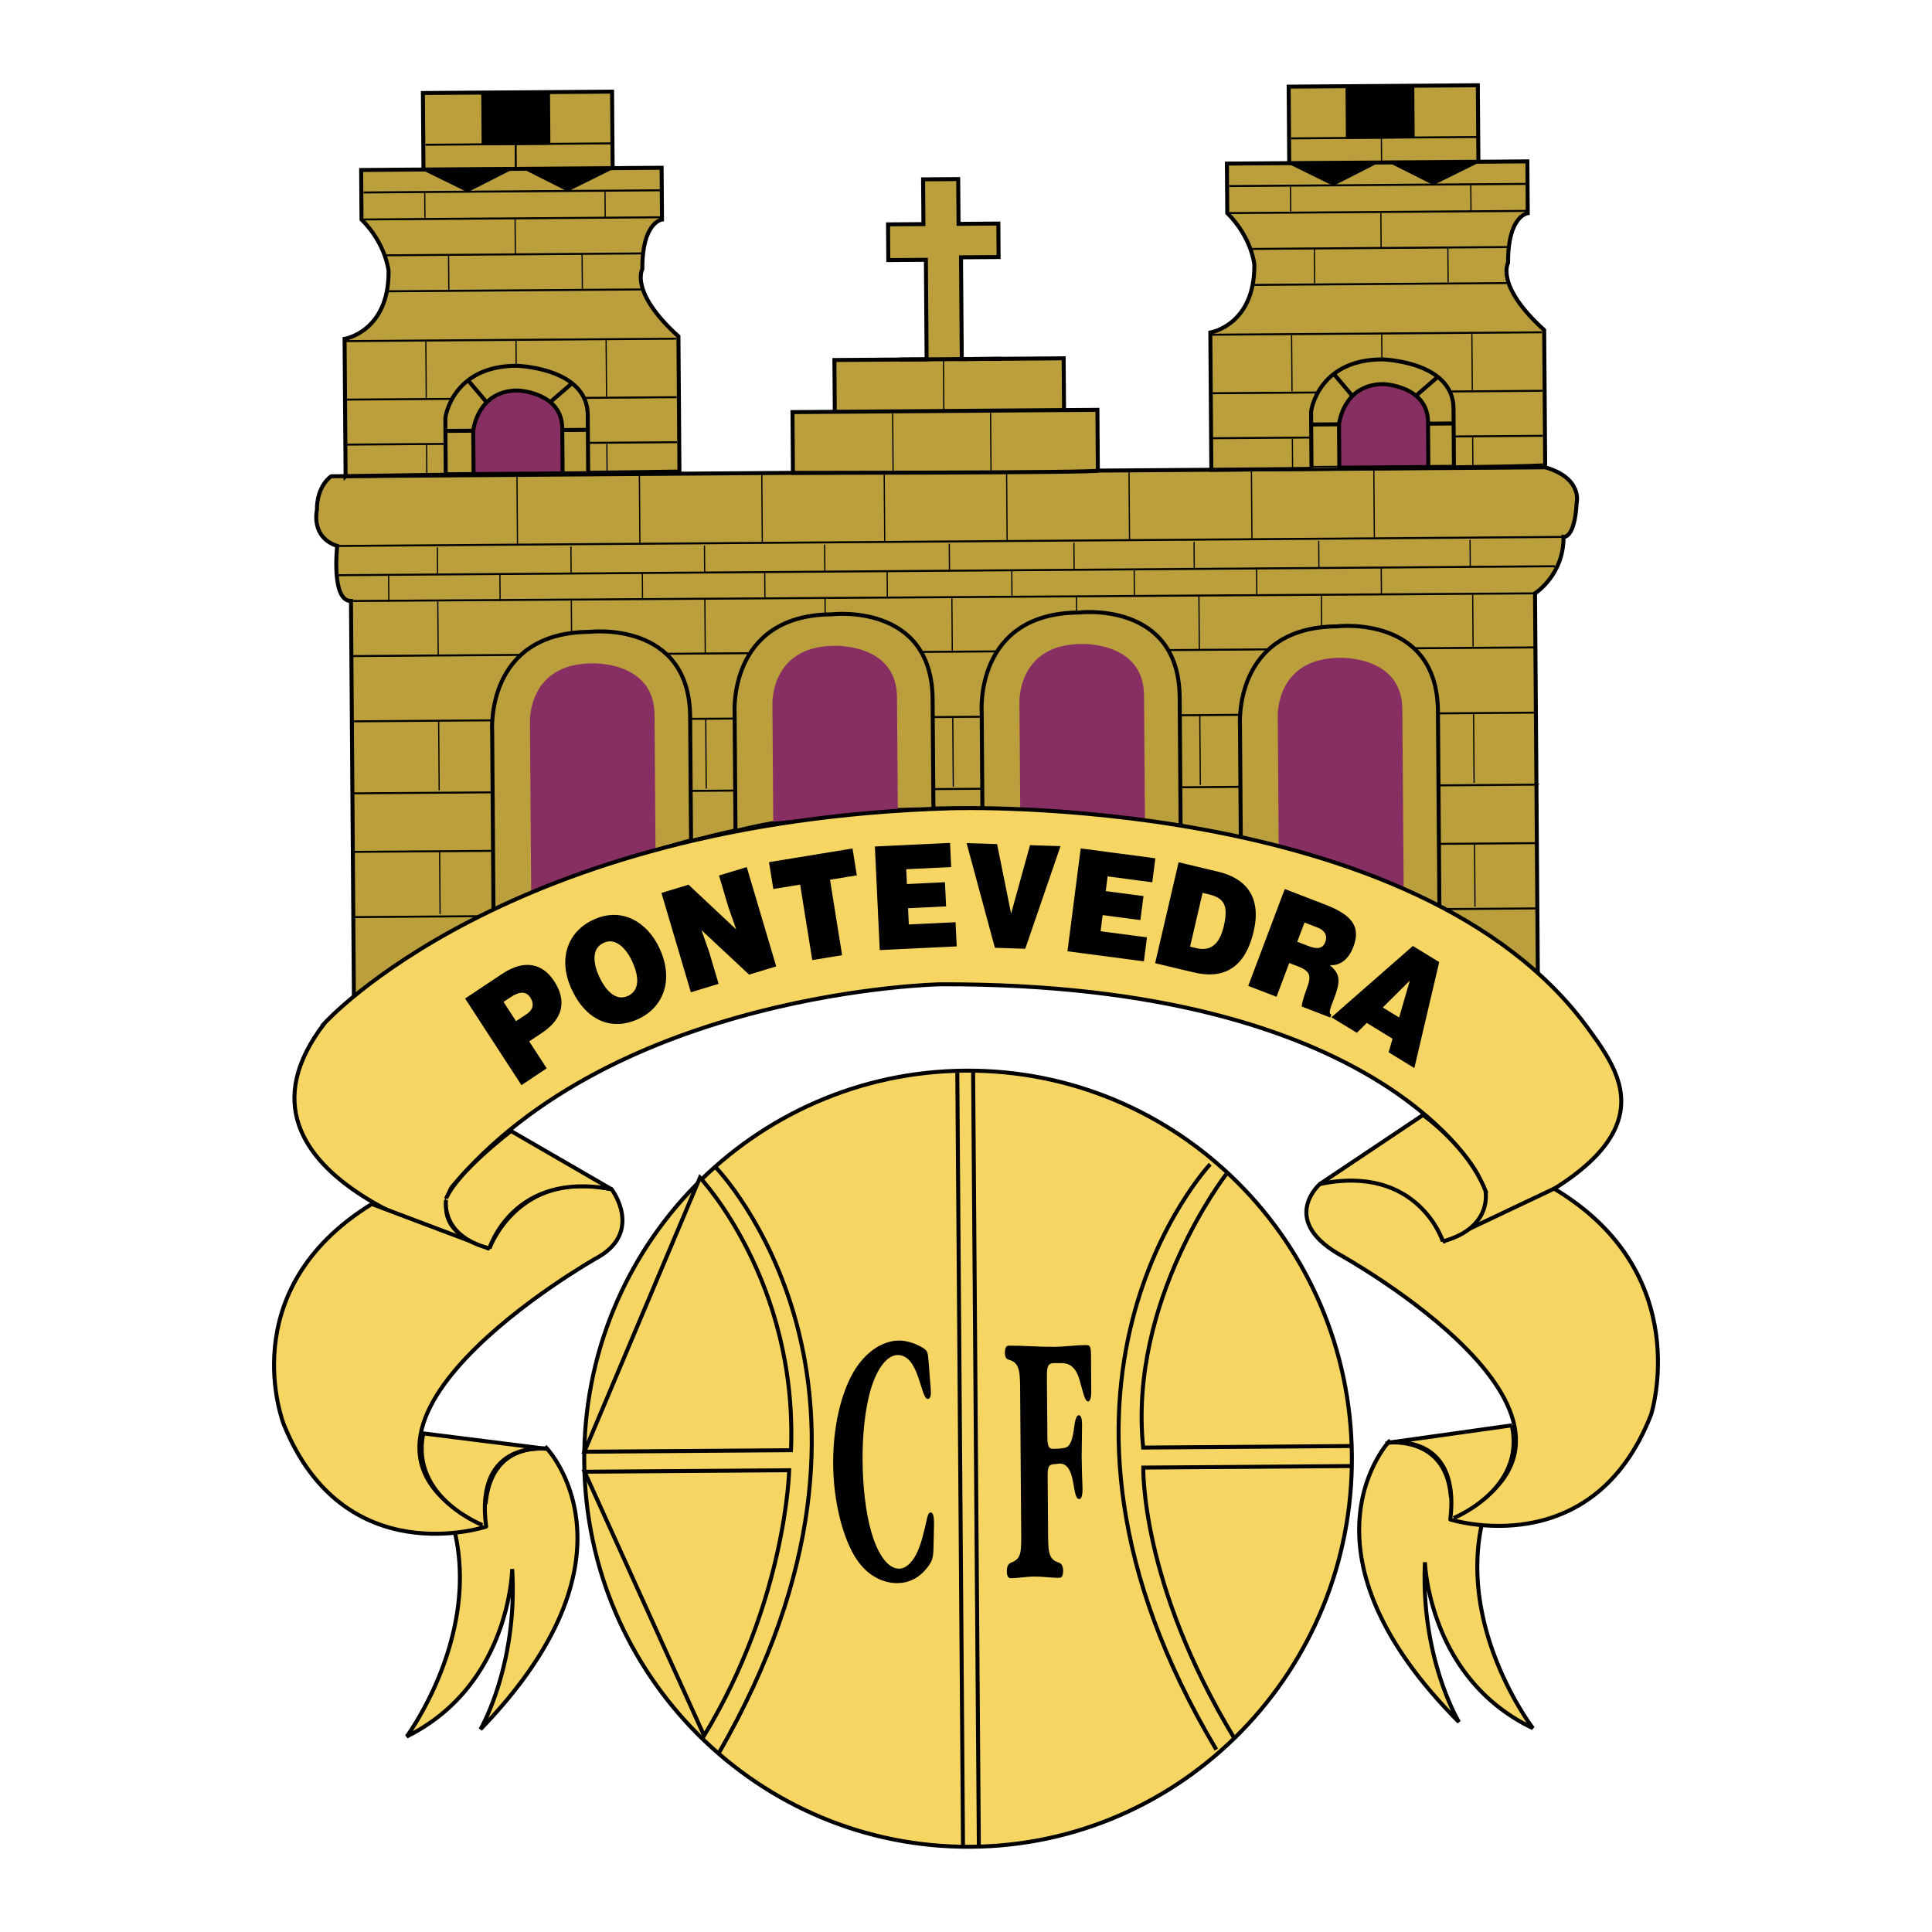 <svg xmlns="http://www.w3.org/2000/svg" width="2500" height="2500" viewBox="0 0 192.756 192.756"><path fill-rule="evenodd" clip-rule="evenodd" fill="#fff" d="M0 0h192.756v192.756H0V0z"/><path d="M54.511 144.453s10.273 10.661-6.572 28.078c0 0 3.747-6.415 3.16-15.988 0 0-.166 11.578-10.524 16.71 0 0 7.263-9.778 4.797-20.418l-.015.003.013-.012a1.169 1.169 0 0 0-.013-.057l3.105-2.82c.218-2.351 1.353-5.589 5.977-5.43l.072-.066zM138.578 143.832s-.035.038-.096.109a.015.015 0 0 0-.006.001l.002.003c-.998 1.183-9.01 11.707 7.084 27.865 0 0-3.842-6.358-3.395-15.942 0 0 .338 11.576 10.77 16.555 0 0-7.438-9.708-5.086-20.41l-3.107-2.741c-.445-5.393-5.033-5.411-6.062-5.348l-.104-.092z" fill-rule="evenodd" clip-rule="evenodd" fill="#f6d563" stroke="#000" stroke-width=".397" stroke-miterlimit="2.613"/><path d="M153.449 99.835l-.301-40.635s2.873-1.815 2.846-5.632c0 0 1.111.216 1.307-3.378 0 0 .646-2.473-3.137-3.567l-121.121.894s-1.441.907-1.424 3.376c0 0-.647 2.699 2.024 3.578 0 0-.625 5.504 1.374 5.49l.299 40.521s51.192-44.157 118.133-.647z" fill-rule="evenodd" clip-rule="evenodd" fill="#bb9f3d" stroke="#000" stroke-width=".397" stroke-miterlimit="2.613"/><path d="M83.288 41.083l22.871-.17-.039-5.163-10.164.076-.076-10.154 3.751-.025-.025-3.343-3.972.03-.034-4.466-3.503.026.033 4.466-3.53.025.026 3.566 3.75-.027.073 9.928-9.202.066.041 5.165zm-4.177 6.092s30.422 0 30.422-.223l-.045-6.062-30.421.226.044 6.059z" fill-rule="evenodd" clip-rule="evenodd" fill="#bb9f3d" stroke="#000" stroke-width=".397" stroke-miterlimit="2.613"/><path fill="none" stroke="#000" stroke-width=".397" stroke-miterlimit="2.613" d="M89.688 35.872l10.214-.076"/><path d="M34.48 47.504l-.101-13.694s4.437-.706 4.391-6.768c0 0-.241-2.692-2.702-5.144l-.036-4.939 6.217-.045-.056-7.634 18.873-.139.058 7.633 4.886-.036.038 5.163s-1.998.24-1.962 4.953c0 0-1.315 2.256 3.602 6.708l.099 13.471c-.002.001-33.529.473-33.307.471z" fill-rule="evenodd" clip-rule="evenodd" fill="#bb9f3d" stroke="#000" stroke-width=".397" stroke-miterlimit="2.613"/><path fill-rule="evenodd" clip-rule="evenodd" stroke="#000" stroke-width=".199" stroke-miterlimit="2.613" d="M42.249 16.914l8.771-.064-4.37 2.221-4.401-2.157zM52.351 16.839l8.773-.064-4.481 2.222-4.292-2.158z"/><path fill="none" stroke="#000" stroke-width=".397" stroke-miterlimit="2.613" d="M42.249 16.914l18.875-.139"/><path fill="none" stroke="#000" stroke-width=".199" stroke-miterlimit="2.613" d="M51.446 14.376l.018 2.469"/><path d="M120.857 46.869l-.104-13.696s4.439-.706 4.395-6.768c0 0-.242-2.692-2.703-5.145l-.037-4.938 6.219-.045-.057-7.633 18.873-.14.057 7.634 4.887-.036.037 5.163s-1.998.239-1.963 4.952c0 0-1.316 2.257 3.602 6.711l.1 13.469c.001.225-33.306.472-33.306.472z" fill-rule="evenodd" clip-rule="evenodd" fill="#bb9f3d" stroke="#000" stroke-width=".397" stroke-miterlimit="2.613"/><path fill-rule="evenodd" clip-rule="evenodd" stroke="#000" stroke-width=".199" stroke-miterlimit="2.613" d="M128.627 16.276l8.769-.065-4.369 2.224-4.4-2.159zM138.729 16.202l8.771-.064-4.48 2.222-4.291-2.158z"/><path fill="none" stroke="#000" stroke-width=".397" stroke-miterlimit="2.613" d="M128.627 16.276l18.873-.138"/><path fill-rule="evenodd" clip-rule="evenodd" stroke="#000" stroke-width=".199" stroke-miterlimit="2.613" d="M54.813 14.335l-.037-5.005-6.661.049.038 5.005 6.66-.049z"/><path d="M51.39 21.898l.027 3.478m-6.663.05l.025 3.48m13.297-3.579l.026 3.481m-15.54 15.606l.022 3.032m17.964-3.166l.022 3.032M42.376 19.27l.019 2.47m17.968-2.603l.019 2.582M42.486 34.087l.041 5.613m17.945-5.745l.042 5.611m-9.034-5.659l.037 5.053" fill="none" stroke="#000" stroke-width=".119" stroke-miterlimit="2.613"/><path fill-rule="evenodd" clip-rule="evenodd" stroke="#000" stroke-width=".199" stroke-miterlimit="2.613" d="M141.041 13.691l-.037-4.94-6.66.049.037 4.94 6.66-.049z"/><path d="M137.768 21.26l.025 3.479m-6.66.05l.025 3.481m13.295-3.58l.027 3.479m-15.541 15.606l.021 3.033m17.968-3.164l.021 3.033m-9.129-32.939l.02 2.47m-9.086 2.426l.02 2.468M146.74 18.5l.021 2.582M128.863 33.45l.043 5.612m17.944-5.745l.043 5.612m-9.038-5.658l.037 5.052" fill="none" stroke="#000" stroke-width=".119" stroke-miterlimit="2.613"/><path fill-rule="evenodd" clip-rule="evenodd" fill="#d0d1d3" stroke="#000" stroke-width=".119" stroke-miterlimit="2.613" d="M38.772 57.351l.02 2.693-.02-2.693zM49.875 57.269l.02 2.693-.02-2.693zM64.086 57.164l.019 2.694-.019-2.694zM76.297 57.074l.021 2.693-.021-2.693zM88.511 56.983l.021 2.694-.021-2.694zM100.945 56.893l.02 2.693-.02-2.693zM113.158 56.802l.02 2.694-.02-2.694zM125.373 56.712l.018 2.694-.018-2.694zM137.805 56.621l.021 2.693-.021-2.693z"/><path d="M96.871 184.252c21.145-.155 38.165-17.619 38.006-38.999-.158-21.382-17.43-38.589-38.578-38.434-21.15.156-38.166 17.617-38.009 39 .159 21.381 17.433 38.589 38.581 38.433z" fill-rule="evenodd" clip-rule="evenodd" fill="#f6d563" stroke="#000" stroke-width=".397" stroke-miterlimit="2.613"/><path d="M120.74 116.157s-20.959 22.235.609 58.4m-49.892-58.036s21.283 21.925.25 58.401m23.804-67.89l.568 77.203m1.011-77.214l.57 77.202" fill="none" stroke="#000" stroke-width=".397" stroke-miterlimit="2.613"/><path d="M93.148 153.853c-.024 1.22-.005 1.7-.503 2.373-.899 1.264-2.048 1.716-3.104 1.722-1.426.01-3.104-.718-4.288-2.704-1.25-2.102-2.104-5.607-2.129-9.161-.027-3.665.761-7.001 2.027-9.194 1.251-2.118 2.98-3.129 4.538-3.141.763-.007 1.69.285 2.44.759.44.293.441.441.53 1.477l.144 1.886c.036.369.07.702.073 1.07.003.409-.125.631-.303.633-.748.006-.829-4.396-3.02-4.38-1.071.009-2.053 1.382-2.653 3.349-.618 2.04-.859 4.744-.84 7.186.017 2.404.28 5.069.864 7.098.632 2.178 1.617 3.688 2.785 3.681.634-.005 1.213-.526 1.695-1.42.48-.928.762-2.149 1.042-3.409.081-.409.193-.779.402-.781.357-.003.348.848.336 1.402l-.036 1.554zM104.492 142.812c.006 1.111-.023 1.742.545 1.737.342-.003 1.055-.009 1.363-.16.453-.188.641-1.002.766-1.966.062-.482.17-1.224.461-1.227.26.001.326.442.33.96-.023 1.038-.016 2.146-.039 3.185.006 1.035.047 2.145.086 3.18.006.482-.057 1.039-.33 1.039-.781.008-.238-3.549-1.957-3.536l-.697.076c-.537.081-.5.598-.494 1.599l.037 4.734c.014 2.184-.043 3.07.982 3.435.211.07.52.18.523.846.006.556-.172.705-.383.705-.844.008-1.656-.133-2.502-.127-.779.006-1.555.159-2.336.165-.225.001-.391-.144-.395-.701-.004-.591.238-.776.432-.853 1.07-.416 1.016-1.045.996-3.449l-.096-13.172c-.016-2.219.041-3.219-1-3.582-.209-.074-.52-.07-.523-.699-.004-.592.158-.74.385-.742 1.492-.01 3.02.125 4.512.115 1.039-.008 2.109-.166 3.146-.172.426-.003.539.031.545 1.067l.025 3.552c.004.481-.072 1.001-.316 1.001-.309.003-.494-.886-.645-1.399-.25-.923-.383-1.477-.826-1.953-.473-.518-1.059-.475-1.576-.472-.195.003-.715-.069-.908.229-.16.26-.154.89-.152 1.298l.041 5.287z" fill-rule="evenodd" clip-rule="evenodd"/><path fill-rule="evenodd" clip-rule="evenodd" fill="#bb9f3d" stroke="#000" stroke-width=".199" stroke-miterlimit="2.613" d="M35.25 91.5l118.131-.869L35.25 91.5zM35.202 84.991l118.13-.872-118.13.872zM35.159 79.154l118.13-.871-118.13.871zM35.105 71.969l118.131-.87-118.131.87zM36.271 19.203l29.754-.22-29.754.22zM42.452 14.442l18.653-.137-18.653.137zM36.291 21.896l29.753-.22-29.753.22zM38.537 25.472l25.536-.188-25.536.188zM38.563 29.064l25.536-.189-25.536.189zM34.381 34.034l33.085-.244-33.085.244zM34.424 39.871l33.087-.243-33.087.243zM34.458 44.361l33.085-.244-33.085.244zM122.645 18.565l29.757-.219-29.757.219zM128.828 13.806l18.654-.138-18.654.138zM122.666 21.26l29.756-.22-29.756.22zM124.914 24.835l25.535-.189-25.535.189zM124.939 28.427l25.538-.188-25.538.188zM120.756 33.396l33.088-.243-33.088.243zM120.801 39.234l33.086-.244-33.086.244zM120.834 43.724l33.086-.244-33.086.244zM153.148 59.2l-118.131.761 118.131-.761zM33.666 57.389l121.461-.896-121.461.896zM35.057 65.459l118.131-.87-118.131.87zM33.643 54.471l122.351-.903-122.351.903z"/><path d="M94.128 35.839l.038 5.163m-5.105.262l.044 5.839m9.725-5.911l.045 5.837" fill="none" stroke="#000" stroke-width=".119" stroke-miterlimit="2.613"/><path fill-rule="evenodd" clip-rule="evenodd" fill="#d0d1d3" stroke="#000" stroke-width=".119" stroke-miterlimit="2.613" d="M51.579 47.378l.051 6.96-.051-6.96zM63.791 47.289l.051 6.958-.051-6.958zM76.003 47.199l.052 6.96-.052-6.96zM88.216 47.108l.052 6.96-.052-6.96zM100.428 47.019l.052 6.959-.052-6.959zM112.641 46.929l.052 6.958-.052-6.958zM124.854 46.839l.052 6.958-.052-6.958zM137.066 46.748l.053 6.959-.053-6.959zM43.639 54.622l.019 2.692-.019-2.692zM56.961 54.524l.019 2.693-.019-2.693zM70.283 54.424l.021 2.694-.021-2.694zM82.276 54.336l.019 2.694-.019-2.694zM94.709 54.245l.021 2.693-.021-2.693zM107.145 54.153l.019 2.694-.019-2.694zM119.133 54.065l.019 2.693-.019-2.693zM131.568 53.973l.02 2.694-.02-2.694zM146.668 53.861l.02 2.694-.02-2.694z"/><path d="M43.677 60.008l.041 5.387M57 59.91l.04 5.387m13.283-5.485l.041 5.388m11.951-5.477l.039 5.389M94.97 59.63l.04 5.39m12.396-5.482l.039 5.389m12.172-5.479l.041 5.387m12.174-5.477l.039 5.387m15.059-5.498l.041 5.388M43.765 71.907l.052 6.96m26.595-7.157l.05 6.96m24.597-7.142l.051 6.96m24.595-7.142l.053 6.961m27.262-7.161l.051 6.959m-103.21 6.821l.048 6.288m103.206-7.048l.045 6.286" fill="none" stroke="#000" stroke-width=".119" stroke-miterlimit="2.613"/><path d="M123.809 85.685l-.096-13.244s-.742-9.873 9.693-9.95c0 0 9.986-1.197 10.057 8.456l.172 23.124c0-.001-7.803-4.21-19.826-8.386zM73.38 82.914l-.086-11.674s-.739-9.872 9.698-9.949c0 0 9.983-1.197 10.055 8.457l.081 10.999S82.69 80.6 73.38 82.914zM98.014 80.711l-.07-9.652s-.74-9.873 9.695-9.948c0 0 9.984-1.198 10.057 8.456l.104 14.144c-.001-.002-12.011-2.382-19.786-3zM49.242 91.847l-.138-18.857s-.74-9.873 9.696-9.95c0 0 9.982-1.195 10.055 8.458l.091 12.348c0-.001-11.082 2.774-19.704 8.001z" fill-rule="evenodd" clip-rule="evenodd" fill="#bb9f3d" stroke="#000" stroke-width=".397" stroke-miterlimit="2.613"/><path d="M53 89.573l-.129-17.509s-.265-5.834 6.175-5.88c0 0 6.217-.272 6.256 5.115l.098 13.468L53 89.573zM127.594 87.004l-.113-15.49s-.266-5.835 6.172-5.882c0 0 6.219-.27 6.258 5.118l.158 21.326-12.475-5.072zM77.149 81.988l-.086-11.675s-.267-5.835 6.174-5.881c0 0 6.217-.27 6.256 5.116l.084 11.226-12.428 1.214zM101.791 81.132l-.08-11s-.268-5.834 6.174-5.882c0 0 6.215-.27 6.254 5.118l.102 13.693-12.45-1.929z" fill-rule="evenodd" clip-rule="evenodd" fill="#872e63"/><path d="M58.683 47.213l-.043-5.836c-.035-4.715-7.141-4.886-7.141-4.886-6.44.045-7.068 5.215-7.068 5.215l.041 5.612 14.211-.105z" fill-rule="evenodd" clip-rule="evenodd" fill="#bb9f3d" stroke="#000" stroke-width=".397" stroke-miterlimit="2.613"/><path d="M56.129 47.232l-.033-4.499c-.025-3.634-4.468-3.775-4.468-3.775-4.026.03-4.412 4.013-4.412 4.013l.033 4.328 8.88-.067z" fill-rule="evenodd" clip-rule="evenodd" fill="#872e63" stroke="#000" stroke-width=".397" stroke-miterlimit="2.613"/><path d="M145.059 46.577l-.041-5.836c-.035-4.714-7.143-4.888-7.143-4.888-6.439.048-7.068 5.216-7.068 5.216l.041 5.614c0-.001 14.322-.108 14.211-.106z" fill-rule="evenodd" clip-rule="evenodd" fill="#bb9f3d" stroke="#000" stroke-width=".397" stroke-miterlimit="2.613"/><path d="M142.506 46.596l-.033-4.5c-.027-3.634-4.471-3.775-4.471-3.775-4.021.03-4.408 4.012-4.408 4.012l.031 4.328s8.951-.067 8.881-.065z" fill-rule="evenodd" clip-rule="evenodd" fill="#872e63" stroke="#000" stroke-width=".397" stroke-miterlimit="2.613"/><path d="M48.525 40.104l-1.792-2.121m10.33.263l-2.098 1.811m-7.749 2.914l-2.776.021m14.211-.106l-2.554.02m78.805-3.438l-1.791-2.121m10.328.261l-2.096 1.812m-7.749 2.913l-2.777.021m14.21-.104l-2.553.019" fill="none" stroke="#000" stroke-width=".397" stroke-miterlimit="2.613"/><path d="M32.384 102.082s18.156-20.145 62.518-21.44c0 0 46.52-1.567 63.586 22.026 3.59 4.963 9.197 12.323-14.635 21.184 0 0 4.707-2.351 3.674-6.482 0 0-9.373-19.325-53.752-19.166 0 0-32.368.638-48.712 20.245 0 0-2.691 4.236 3.765 6.105.001 0-28.6-6.696-16.444-22.472z" fill-rule="evenodd" clip-rule="evenodd" fill="#f6d563" stroke="#000" stroke-width=".397" stroke-miterlimit="2.613"/><path d="M48.829 124.554s2.833-7.928 12.196-5.9c0 0 3.293 4.34-1.638 6.936 0 0-30.698 17.425-10.882 26.721 0 0-14.141 4.73-20.185-10.179 0 0-5.304-13.332 8.773-22.008l11.736 4.43z" fill-rule="evenodd" clip-rule="evenodd" fill="#f6d563" stroke="#000" stroke-width=".397" stroke-miterlimit="2.613"/><path d="M48.829 124.554s2.372-7.791 12.196-5.9l-10.039-5.812s-5.3 4.031-6.465 6.702c0-.001-.773 3.704 4.308 5.01zM42.235 143.01l12.379 1.553s-7.302-1.086-6.11 7.747c.001 0-7.628-2.734-6.269-9.3zM143.965 123.85s-3.154-9.143-12.281-5.719c0 0-3.98 3.456 1.742 6.911 0 0 30.951 16.969 11.273 26.558 0 0 14.209 4.521 20.033-10.475 0 0 4.521-14.062-9.68-22.532l-11.087 5.257z" fill-rule="evenodd" clip-rule="evenodd" fill="#f6d563" stroke="#000" stroke-width=".397" stroke-miterlimit="2.613"/><path d="M143.965 123.85s-2.486-7.754-12.281-5.719l10.293-6.891s4.49 3.159 6.221 7.537c-.001 0 .829 3.691-4.233 5.073zM150.832 142.208l-12.355 1.734s7.283-1.194 6.223 7.657c-.001.001 7.585-2.845 6.132-9.391z" fill-rule="evenodd" clip-rule="evenodd" fill="#f6d563" stroke="#000" stroke-width=".397" stroke-miterlimit="2.613"/><path d="M51.486 101.881l-1.249-1.92.716-.477c.534-.354 1.417-.787 1.939.017.485.746.229 1.294-.358 1.686l-1.048.694zm3.062 4.707l-1.75-2.689 1.272-.846c2.213-1.472 2.431-3.302 1.22-5.162-1.156-1.775-2.967-2.206-5.178-.736l-3.708 2.468 5.622 8.643 2.522-1.678zM60.188 94.086c1.188-.609 2.278.525 2.87 1.8.716 1.549.784 2.913-.397 3.472-1.308.618-2.327-.724-2.88-1.921-.552-1.183-.834-2.763.407-3.351zm-1.038-2.301c-2.595 1.229-3.48 3.98-2.118 6.92 1.479 3.189 4.072 4.184 6.691 2.942 2.465-1.167 3.544-3.868 2.067-7.057-1.147-2.471-3.662-4.215-6.64-2.805zM73.45 92.725l-.78-2.224-.935-3.152 2.769-.839 2.94 9.91-2.707.819-4.75-4.442.78 2.224.93 3.139-2.77.84-2.936-9.911 2.705-.82 4.754 4.456zM76.723 86.017l8.333-1.365.43 2.681-2.675.439 1.207 7.53-2.979.489-1.208-7.533-2.676.438-.432-2.679zM87.771 94.79l-.485-10.335 7.501-.357.113 2.41-4.484.215.067 1.479 3.796-.183.113 2.413-3.794.181.075 1.62 4.663-.221.114 2.41-7.679.368zM96.437 84.12l3.042.097 1.398 6.931 1.887-6.825 3.043.097-3.516 10.237-3.031-.097-2.823-10.44zM106.502 94.907l1.32-10.259 7.448.983-.309 2.394-4.453-.587-.188 1.468 3.766.494-.309 2.395-3.765-.495-.207 1.609 4.629.609-.309 2.394-7.623-1.005zM119.982 89.079l.561.133c1.568.373 2.045 1.078 1.559 3.175-.441 1.902-1.377 2.536-2.746 2.21l-.623-.148 1.249-5.37zm-.875 7.939c2.875.685 5.096-.322 5.975-4.111.773-3.316-.668-5.252-3.557-5.941l-3.936-.936-2.342 10.069 3.86.919zM130.152 92.04l1.314.506c.658.253 1.014.759.756 1.443-.254.672-.812.735-1.684.398l-1.111-.429.725-1.918zm-.664 4.37c1.314.507 1.35.999.873 2.26-.324.858-.482 1.505-.492 1.747l2.855 1.102.111-.295c-.334-.131-.137-.546.338-1.809.734-1.945.275-2.399-.49-3.125 1.119.079 1.916-.692 2.336-1.807.709-1.879.092-3.114-2.775-4.222l-4.062-1.566-3.645 9.667 2.822 1.086 1.268-3.368.861.33zM139.592 101.513l-1.633-.998 2.699-2.68-1.066 3.678zm-4.221 1.529l.992-.985 2.572 1.575-.395 1.355 2.57 1.574 2.48-10.575-2.625-1.608-8.125 7.117 2.531 1.547z" fill-rule="evenodd" clip-rule="evenodd"/><path d="M69.836 117.489s9.747 10.303 9.083 27.197l-20.613.152 11.53-27.349zM58.321 146.835l20.415-.149s-.299 12.998-8.488 26.479l-11.927-26.33z" fill-rule="evenodd" clip-rule="evenodd" fill="#f6d563" stroke="#000" stroke-width=".397" stroke-miterlimit="2.613"/><path d="M122.34 117.15s-9.775 12.59-8.287 27.275l20.795-.155m.013 1.998l-20.793.154s-.311 11.505 9.08 27.001" fill="none" stroke="#000" stroke-width=".397" stroke-miterlimit="2.613"/></svg>